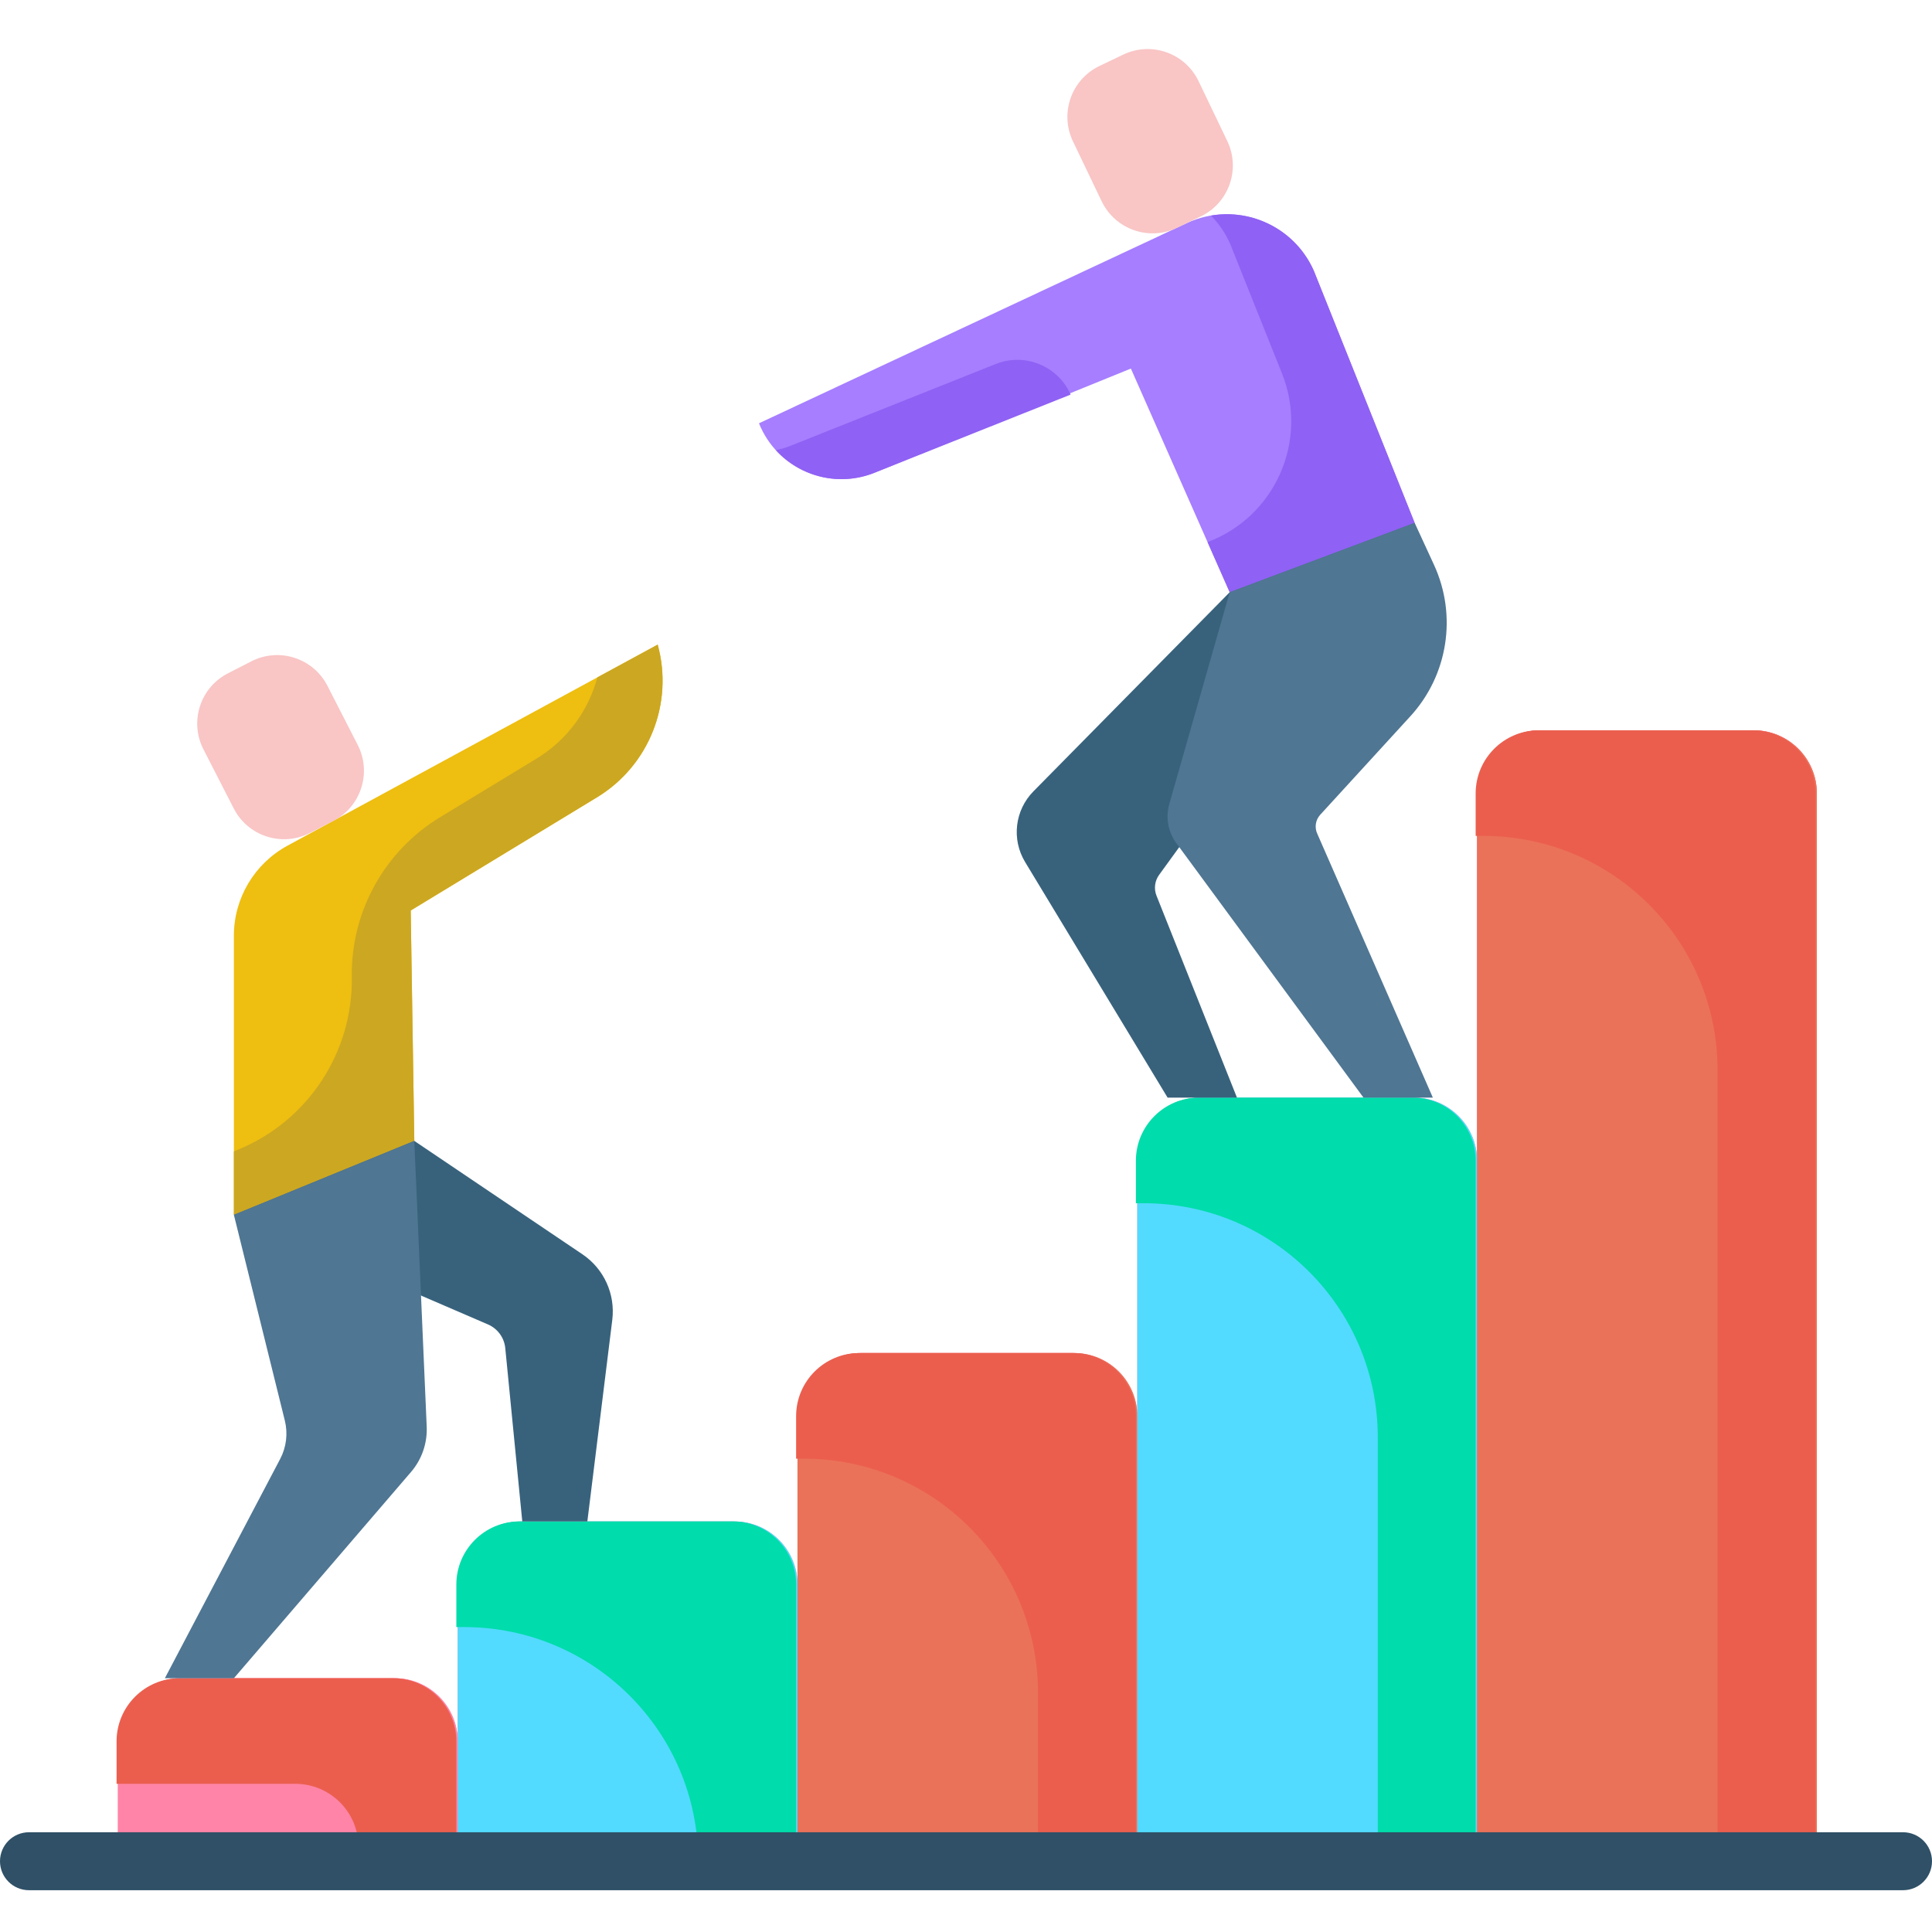<svg width="108" height="108" viewBox="0 0 108 108" fill="none" xmlns="http://www.w3.org/2000/svg">
<g clip-path="url(#clip0)">
<path d="M98.032 40.824H86.098C84.149 40.824 82.568 42.404 82.568 44.354V64.887C82.568 62.938 80.988 61.357 79.038 61.357H67.105C65.155 61.357 63.575 62.938 63.575 64.887V79.166C63.575 77.216 61.994 75.636 60.045 75.636H48.11C46.161 75.636 44.581 77.216 44.581 79.166V88.58C44.581 86.63 43 85.05 41.051 85.05H29.116C27.167 85.05 25.587 86.63 25.587 88.58V97.344C25.587 95.394 24.007 93.814 22.057 93.814H10.123C8.173 93.814 6.593 95.394 6.593 97.344V104.044H101.562V44.354C101.562 42.404 99.982 40.824 98.032 40.824Z" fill="#FF84A7"/>
<path d="M25.586 104.044H6.593V97.344C6.593 95.394 8.173 93.814 10.123 93.814H22.056C24.006 93.814 25.586 95.394 25.586 97.344V104.044Z" fill="#FF84A7"/>
<path d="M44.58 104.044H25.587V88.58C25.587 86.63 27.166 85.05 29.116 85.05H41.05C43 85.05 44.58 86.63 44.58 88.58V104.044Z" fill="#52DBFF"/>
<path d="M63.574 104.044H44.58V79.166C44.58 77.216 46.16 75.636 48.11 75.636H60.044C61.994 75.636 63.574 77.216 63.574 79.166V104.044Z" fill="#EA7258"/>
<path d="M82.568 104.044H63.574V64.887C63.574 62.938 65.155 61.357 67.103 61.357H79.038C80.987 61.357 82.568 62.938 82.568 64.887V104.044Z" fill="#52DBFF"/>
<path d="M101.563 104.044H82.568V44.354C82.568 42.404 84.149 40.824 86.098 40.824H98.033C99.982 40.824 101.563 42.404 101.563 44.354V104.044Z" fill="#FF84A7"/>
<path d="M101.563 104.044H82.568V44.354C82.568 42.404 84.149 40.824 86.098 40.824H98.033C99.982 40.824 101.563 42.404 101.563 44.354V104.044Z" fill="#EA7258"/>
<path d="M21.98 93.814H10.046C8.096 93.814 6.516 95.394 6.516 97.344V99.717H16.508C18.457 99.717 20.038 101.298 20.038 103.247V104.044H25.51V97.344C25.51 95.394 23.93 93.814 21.98 93.814Z" fill="#EB5E4E"/>
<path d="M40.973 85.05H29.039C27.09 85.05 25.51 86.63 25.51 88.58V90.954H25.942C33.171 90.954 39.031 96.814 39.031 104.044H44.503V88.58C44.503 86.63 42.923 85.05 40.973 85.05Z" fill="#00DCAB"/>
<path d="M59.967 75.636H48.033C46.083 75.636 44.503 77.216 44.503 79.166V81.54H44.935C52.164 81.54 58.025 87.401 58.025 94.63V104.044H63.497V79.166C63.497 77.216 61.917 75.636 59.967 75.636Z" fill="#EB5E4E"/>
<path d="M78.961 61.357H67.027C65.078 61.357 63.497 62.938 63.497 64.887V67.261H63.929C71.158 67.261 77.019 73.121 77.019 80.351V104.044H82.49V64.887C82.49 62.938 80.91 61.357 78.961 61.357Z" fill="#00DCAB"/>
<path d="M97.955 40.824H86.02C84.071 40.824 82.49 42.404 82.49 44.354V46.728H82.923C90.152 46.728 96.013 52.589 96.013 59.817V104.044H101.484V44.354C101.484 42.404 99.904 40.824 97.955 40.824Z" fill="#EB5E4E"/>
<path d="M106.38 105.664H1.62C0.725 105.664 0 104.939 0 104.044C0 103.149 0.725 102.424 1.62 102.424H106.38C107.275 102.424 108 103.149 108 104.044C108 104.939 107.275 105.664 106.38 105.664Z" fill="#2F5066"/>
<path d="M63.217 20.603L68.74 33.106L74.507 33.475L79.081 29.229L73.442 15.134C72.237 12.419 69.04 11.219 66.346 12.47L42.428 23.662C43.447 26.211 46.341 27.448 48.888 26.426" fill="#A67EFF"/>
<path d="M59.848 22.058C59.14 20.454 57.291 19.7 55.664 20.348L44.208 24.914C43.932 25.024 43.652 25.107 43.371 25.166C44.727 26.651 46.912 27.219 48.888 26.426L59.848 22.058Z" fill="#8F61F4"/>
<path d="M73.443 15.134C72.434 12.862 70.031 11.652 67.695 12.051C68.131 12.493 68.496 13.02 68.763 13.622L71.665 20.876C73.166 24.629 71.288 28.884 67.503 30.303L68.741 33.106L79.081 29.229L73.443 15.134Z" fill="#8F61F4"/>
<path d="M68.741 33.106L57.768 44.238C56.729 45.293 56.537 46.919 57.303 48.186L65.269 61.357H69.147L64.649 50.069C64.495 49.682 64.551 49.243 64.795 48.906L79.081 29.229L68.741 33.106Z" fill="#38627C"/>
<path d="M68.741 33.106L79.081 29.229L80.162 31.576C81.465 34.405 80.945 37.74 78.842 40.037L73.801 45.546C73.534 45.839 73.471 46.266 73.644 46.624L80.097 61.357H76.22L65.841 47.245C65.315 46.601 65.138 45.74 65.366 44.94L68.741 33.106Z" fill="#4F7693"/>
<path d="M67.001 4.537L68.606 7.885C69.36 9.458 68.696 11.345 67.123 12.098L65.798 12.734C64.224 13.488 62.338 12.823 61.583 11.251L59.979 7.902C59.225 6.329 59.889 4.443 61.462 3.688L62.787 3.054C64.361 2.299 66.247 2.963 67.001 4.537Z" fill="#F9C5C5"/>
<path d="M33.374 44.57C36.284 42.801 37.668 39.318 36.765 36.034L16.07 47.274C14.224 48.277 13.074 50.21 13.074 52.311V67.91L18.664 67.94L23.16 63.777L22.959 50.896" fill="#EEBE10"/>
<path d="M36.766 36.034L33.395 37.864C32.9 39.716 31.712 41.363 29.99 42.409L24.599 45.684C21.487 47.575 19.61 50.974 19.667 54.615C19.733 58.838 17.205 62.671 13.297 64.272L13.074 64.363V67.91L23.16 63.776L22.959 50.897L33.374 44.569C36.284 42.801 37.668 39.318 36.766 36.034Z" fill="#CCA722"/>
<path d="M23.16 63.777L32.559 70.116C33.761 70.927 34.405 72.343 34.227 73.782L32.833 85.05H29.196L28.245 75.363C28.188 74.777 27.817 74.269 27.276 74.036L13.074 67.91L23.16 63.777Z" fill="#38627C"/>
<path d="M13.074 67.91L15.922 79.41C16.101 80.132 16.009 80.894 15.663 81.554L9.216 93.814H13.074L22.976 82.285C23.579 81.583 23.893 80.678 23.853 79.752L23.159 63.777L13.074 67.91Z" fill="#4F7693"/>
<path d="M18.305 38.339L19.997 41.644C20.792 43.196 20.178 45.1 18.625 45.895L17.317 46.565C15.764 47.36 13.861 46.746 13.066 45.193L11.373 41.889C10.578 40.336 11.192 38.433 12.744 37.638L14.053 36.968C15.605 36.172 17.509 36.786 18.305 38.339Z" fill="#F9C5C5"/>
</g>
<defs>
<clipPath id="clip0">
<rect width="108" height="108" fill="white"/>
</clipPath>
</defs>
</svg>
